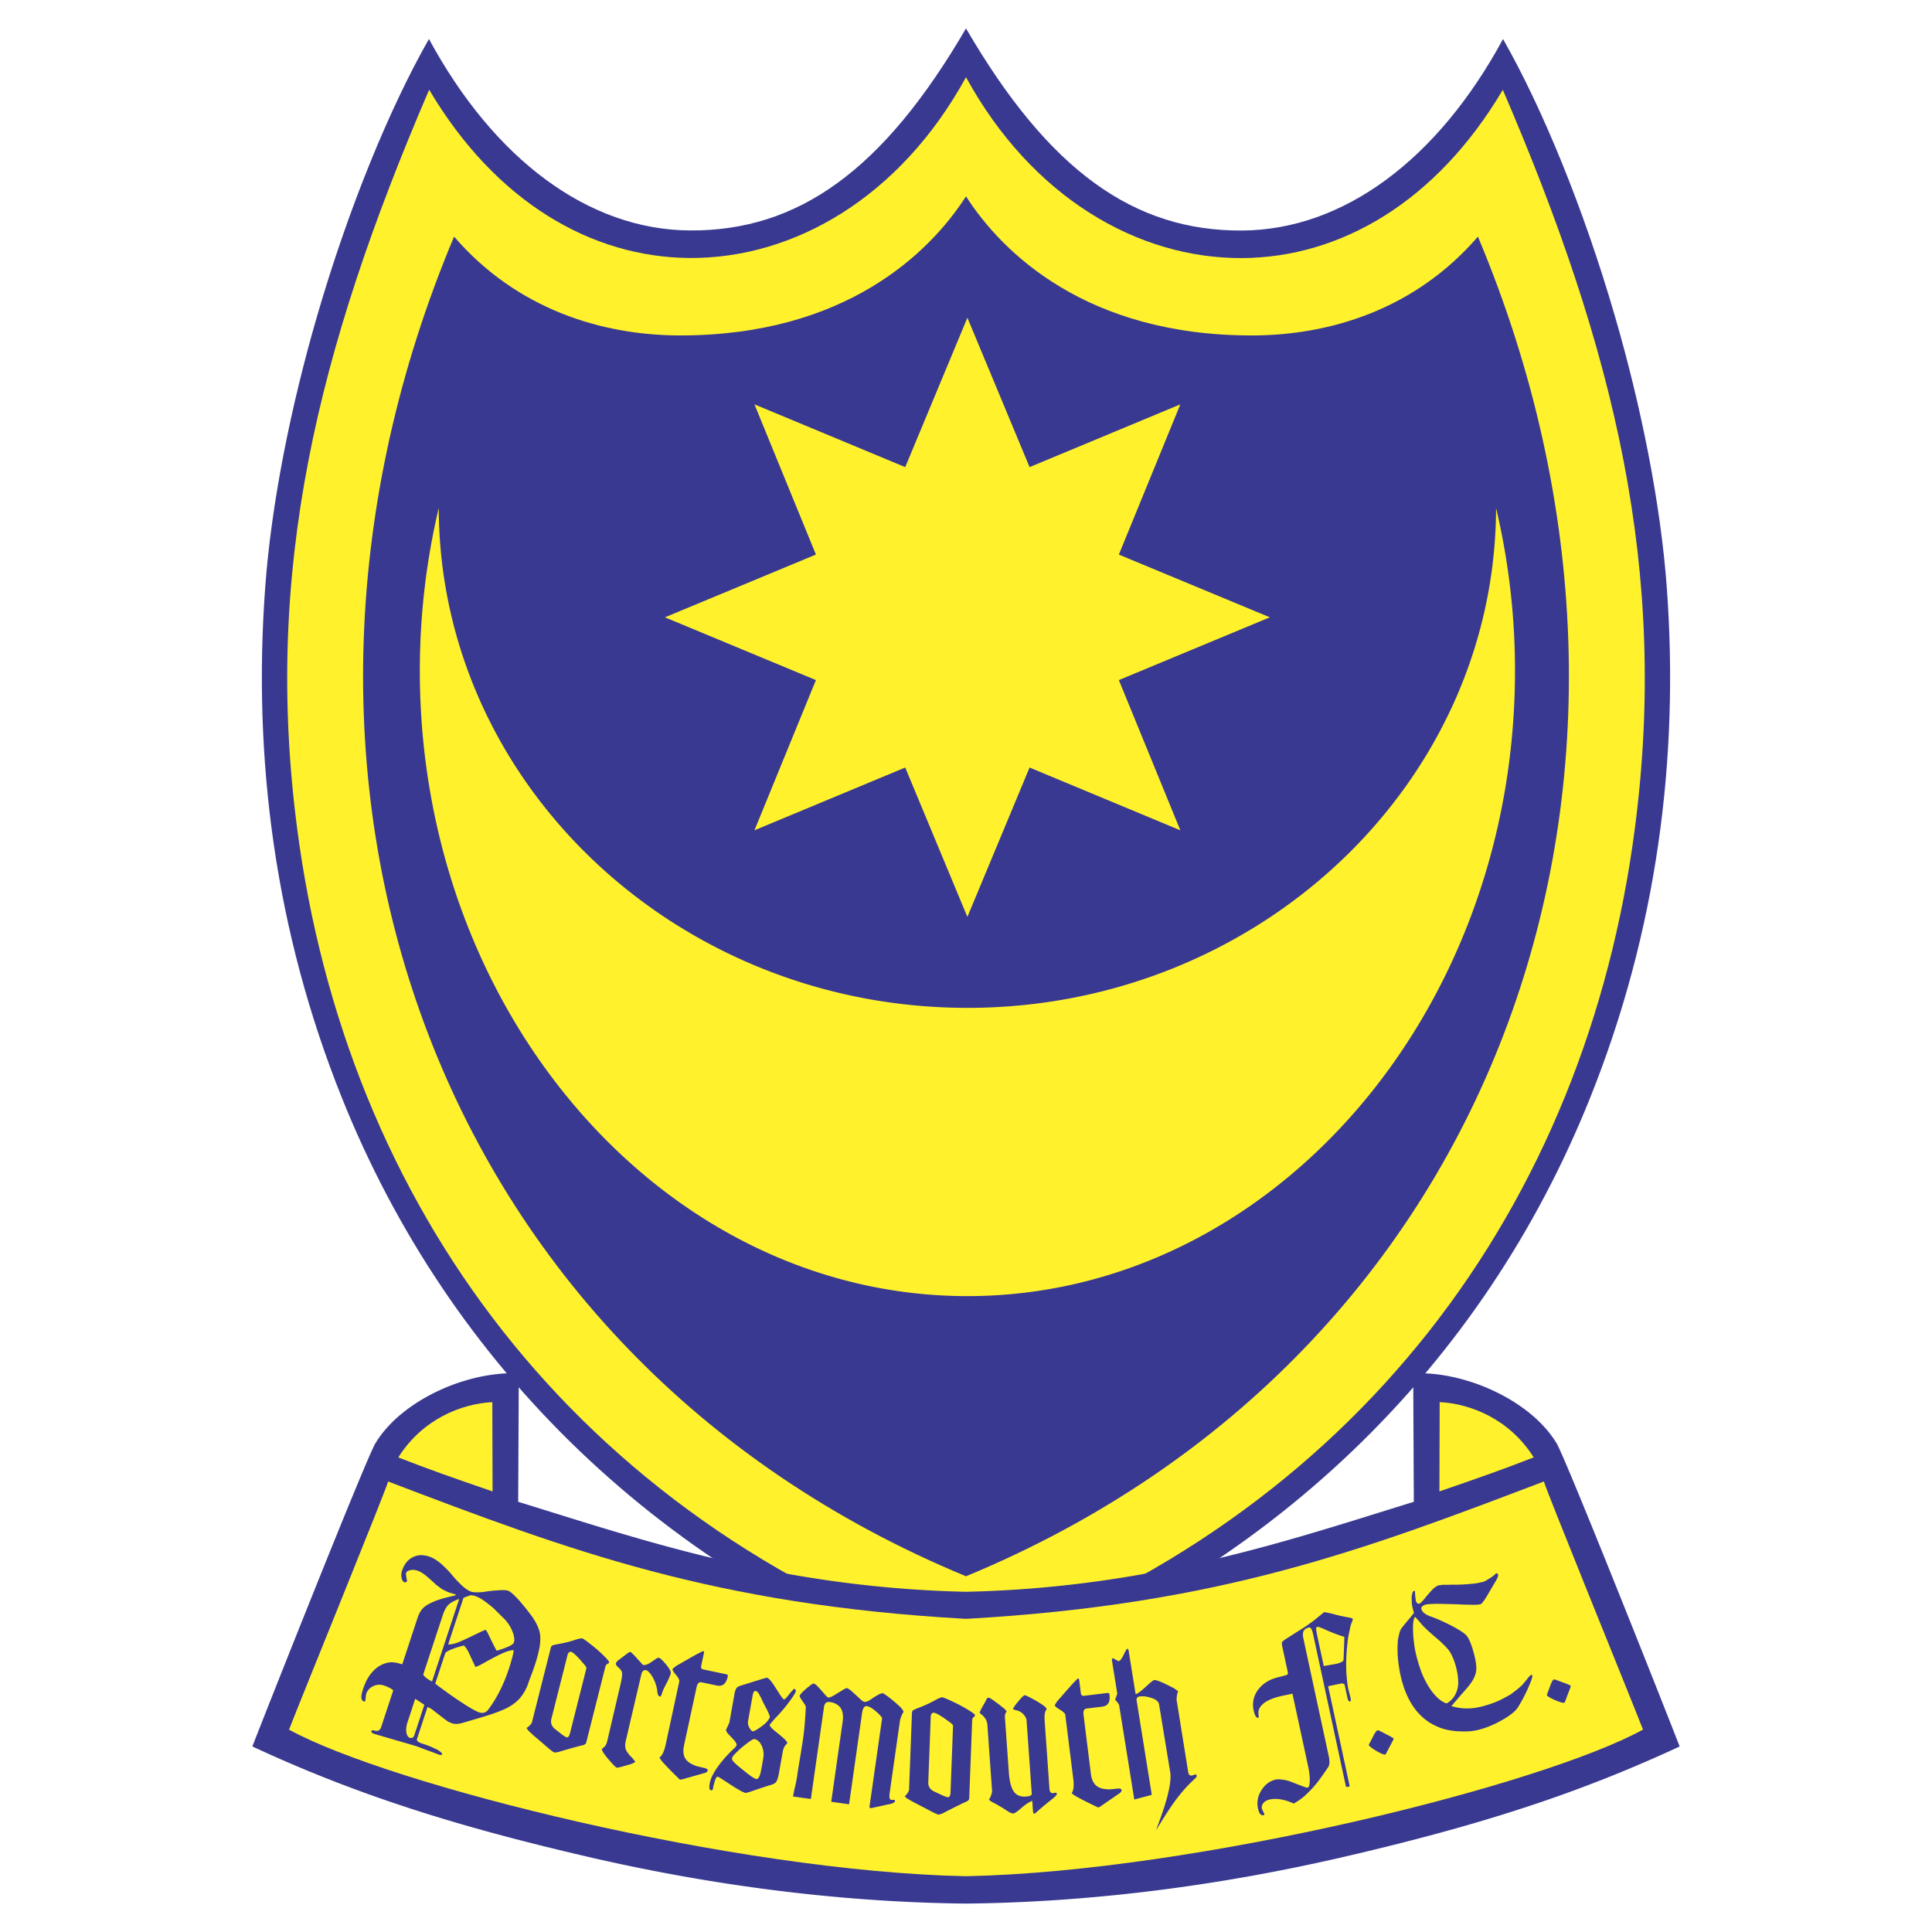 <svg xmlns="http://www.w3.org/2000/svg" width="2500" height="2500" viewBox="0 0 192.756 192.756"><g fill-rule="evenodd" clip-rule="evenodd"><path fill="#fff" d="M0 0h192.756v192.756H0V0z"/><path d="M96.378 2.834c-8.265 14.191-16.76 20.227-27.549 20.158-10.137-.064-19.544-7.109-26.032-19.104-3.898 6.846-8.014 16.809-11.166 27.661-2.611 8.993-4.561 18.661-5.176 27.106-1.237 16.969.957 34.182 7.668 50.907 10.647 26.531 31.741 47.725 62.254 58.6 30.515-10.869 51.608-32.061 62.255-58.592 6.711-16.726 8.904-33.938 7.668-50.908-.615-8.445-2.564-18.113-5.176-27.106-3.15-10.853-7.268-20.815-11.166-27.662-6.487 11.996-15.894 19.041-26.03 19.106-10.789.068-19.285-5.967-27.55-20.166z" fill="#393991"/><path d="M96.378 165.111c-39.219-13.785-61.844-45.006-66.73-82.442-3.342-25.603 1.92-47.564 13.17-73.716 6.643 11.211 16.217 16.724 25.989 16.786 10.401.065 20.998-6.046 27.571-18.035 6.573 11.998 17.169 18.11 27.571 18.044 9.771-.062 19.346-5.575 25.988-16.786 11.25 26.152 16.514 48.112 13.17 73.715-4.884 37.438-27.509 68.659-66.729 82.434z" fill="#fff22d"/><path d="M96.378 19.591c-3.641 5.665-12.061 13.873-28.497 13.876-7.792.001-16.308-2.591-22.577-9.86C22.897 76.92 42.73 135.064 96.378 157.266c53.647-22.201 73.481-80.345 51.075-133.658-6.27 7.269-14.785 9.861-22.578 9.86-16.436-.004-24.855-8.212-28.497-13.877z" fill="#393991"/><path d="M149.262 50.681a70.367 70.367 0 0 1 1.889 16.243c0 34.363-24.543 62.389-54.633 62.389s-54.632-28.025-54.632-62.389c0-5.616.66-11.061 1.888-16.243.064 27.48 23.732 49.874 52.745 49.874s52.68-22.394 52.743-49.874zM126.693 61.59l-15.064-6.261 6.133-14.986-15.041 6.262-6.204-14.904-6.203 14.904-15.041-6.262 6.132 14.986-15.064 6.261 15.064 6.262-6.132 14.986 15.041-6.262 6.203 14.904 6.204-14.904 15.041 6.262-6.133-14.986 15.064-6.262z" fill="#fff22d"/><path d="M96.378 158.812c-18.719-.412-32.621-5.27-44.678-8.975l.061-12.812c-5.127-.254-11.646 2.648-14.261 6.898-.647.777-11.147 27.262-12.321 30.322a137.46 137.46 0 0 0 14.37 5.73c6.226 2.096 12.608 3.77 19.057 5.268 12.304 2.857 25.111 4.543 37.772 4.678 12.661-.133 25.47-1.82 37.772-4.678 6.449-1.498 12.832-3.172 19.057-5.268a137.518 137.518 0 0 0 14.371-5.73c-1.174-3.059-11.674-29.545-12.322-30.322-2.615-4.25-9.133-7.15-14.26-6.898l.061 12.812c-12.059 3.706-25.959 8.563-44.679 8.975z" fill="#393991"/><path d="M96.378 161.514c-25.243-1.418-39.522-6.799-57.659-13.705 0 .357-8.817 21.984-9.882 24.758 10.068 5.535 44.606 14.164 67.542 14.623 22.937-.461 57.474-9.092 67.542-14.627-1.064-2.773-9.883-24.398-9.883-24.758-18.138 6.908-32.417 12.289-57.66 13.709zm-47.234-12.713l-.025-8.908c-3.086.152-6.976 1.695-9.381 5.514 3.048 1.183 5.021 1.886 9.406 3.394zm94.467-.004l.025-8.906c3.086.152 6.977 1.693 9.383 5.512-3.048 1.183-5.023 1.888-9.408 3.394z" fill="#fff22d"/><path d="M156.678 168.354l-.475 1.26c-.049.15-.09.24-.131.27-.127.027-.375-.035-.752-.191a4.882 4.882 0 0 1-.902-.461l-.078-.086-.014-.035.123-.344.123-.32.121-.344c.133-.322.23-.498.301-.523.074-.027.168-.018.281.031l1.025.383c.246.104.383.168.408.193a.377.377 0 0 1-.03.167zm-15.481-7.028c-.094.049-.156.221-.188.52-.041.309-.043.73-.01 1.26 0 .09.014.246.039.475.023.225.053.451.082.674.094.572.234 1.154.418 1.75.129.416.248.758.359 1.021.109.266.232.523.363.771.252.469.506.855.768 1.16.15.189.311.357.482.506.17.146.336.264.492.346.164.1.281.141.35.121.168-.072.357-.225.57-.459.279-.34.457-.734.535-1.184.053-.367.037-.811-.049-1.336a8.126 8.126 0 0 0-.217-.902c-.182-.584-.387-1.035-.609-1.354-.281-.361-.699-.777-1.252-1.25-.859-.725-1.418-1.262-1.672-1.609l-.256-.285-.16-.178-.045-.047zm3.541.83c.814.428 1.332.756 1.545.99.215.236.426.68.627 1.33.135.436.236.83.301 1.186s.092.646.08.877c-.02.457-.211.936-.576 1.43-.195.273-.521.66-.984 1.162l-.922 1.084a5.046 5.046 0 0 0 1.68.234c.508-.002 1.102-.105 1.781-.311.307-.092.57-.18.793-.264.227-.084.424-.172.6-.258.416-.207.764-.395 1.047-.564.588-.43.988-.756 1.197-.979l.152-.18.311-.381c.188-.25.322-.385.406-.41.053-.002.088.02.104.07.023.145-.117.561-.424 1.248a15.53 15.53 0 0 1-.953 1.828c-.215.387-.693.803-1.434 1.244-.74.443-1.48.777-2.219 1-.23.068-.404.113-.523.135-.117.023-.309.055-.578.094-.293.02-.559.029-.801.025s-.49-.014-.748-.033c-.174-.021-.324-.043-.447-.061a6.013 6.013 0 0 1-.682-.145 5.896 5.896 0 0 1-1.551-.719c-.715-.486-1.311-1.133-1.785-1.945a8.734 8.734 0 0 1-.762-1.781 10.967 10.967 0 0 1-.275-1.062 18.045 18.045 0 0 1-.201-1.287 10.374 10.374 0 0 1-.02-2.15c.098-.475.182-.795.256-.963l.24-.34.418-.508c.266-.307.492-.584.68-.834a6.467 6.467 0 0 1-.209-.875l-.025-.662c.041-.404.117-.621.225-.654.064-.016.105.002.119.047-.014.154.012.463.076.922.078.248.199.346.365.295.121-.057.311-.246.57-.57.258-.32.523-.623.791-.9.227-.193.398-.309.521-.346l.471-.061.473.004.342-.012c.672.012 1.359-.021 2.061-.092a6.231 6.231 0 0 0 1.236-.232c.662-.361 1.049-.635 1.158-.812.115-.014.189.037.225.148.021.135-.09.389-.326.77l-.836 1.418c-.281.463-.482.713-.604.75-.158.025-.252.041-.285.043l-.389.014-1.115-.025c-.389-.02-.785-.035-1.184-.043-.5-.016-.957-.025-1.369-.031-.609.012-.979.037-1.105.074-.357.107-.504.266-.439.473.045.146.145.277.295.393s.355.223.617.322c.536.181 1.206.476 2.008.88zm-5.748 11.457l-.625 1.193c-.068.143-.119.229-.164.252-.129.012-.369-.08-.723-.279a4.932 4.932 0 0 1-.84-.566l-.064-.096-.01-.037.164-.326.162-.303.162-.326c.172-.305.291-.467.363-.484.076-.018.17.004.275.066l.971.502c.23.133.359.213.381.242a.341.341 0 0 1-.052.162zm-4.879-9.683l.014-.6c-.014-.029-.051-.047-.113-.055a15.468 15.468 0 0 1-1.703-.652c-.512-.229-.809-.334-.887-.316-.07.014-.107.084-.107.207-.002.125.047.406.141.844l.617 2.863 1.189-.209c.523-.109.785-.254.785-.436l.064-1.646zm-5.164 5.05l-.939.197c-.906.189-1.561.455-1.965.795s-.559.725-.467 1.156c.014.156-.002.246-.045.262-.191.02-.346-.232-.457-.752-.057-.258-.072-.504-.053-.74s.072-.475.158-.711c.23-.547.6-.988 1.113-1.326.387-.26.857-.449 1.412-.566l.684-.184c.09-.059.123-.15.098-.271l-.51-2.361c-.078-.361-.102-.57-.076-.629.066-.104.297-.275.688-.516l.584-.375.963-.605c.541-.363.986-.691 1.332-.986l.381-.312.262-.213c.074.01.186.029.334.057.143.025.316.064.52.117.473.135 1.066.266 1.781.393.057.021.115.045.17.076.014.01.035.02.059.035 0 .055-.029.15-.08.291l-.062.143-.035.107-.041.109c-.1.447-.191.891-.273 1.34-.064.508-.109.98-.135 1.408-.059.932-.051 1.77.021 2.514.047.475.1.846.158 1.117l.238.926c.02.17-.008.264-.08.279-.113.012-.199-.123-.258-.4l-.273-1.264c-.043-.104-.164-.145-.369-.123l-1.277.268 2.143 9.934c-.002.053-.049.09-.143.109-.135.006-.209-.012-.227-.055l-3.27-15.168c-.104-.486-.242-.713-.41-.678a.886.886 0 0 0-.336.131.905.905 0 0 0-.205.213c-.08.191-.086.445-.018.76l2.52 11.697c.057.262.082.488.076.674-.01.188-.047.33-.111.432a30.35 30.35 0 0 1-1.059 1.5 11.695 11.695 0 0 1-1.363 1.447c-.322.27-.666.506-1.031.709-.908-.414-1.699-.549-2.377-.408-.146.031-.27.076-.377.135a.993.993 0 0 0-.273.225c-.143.184-.193.373-.152.566l.129.273.127.256c.006.057-.031.1-.115.123-.248.031-.422-.195-.525-.676-.137-.637-.023-1.246.346-1.83.369-.586.857-.939 1.463-1.066.221-.025.428-.021.627.02.207.016.443.068.709.154l.689.268.635.238c.254.102.418.145.49.131.121-.027.189-.244.203-.652.014-.41-.037-.895-.158-1.455l-1.568-7.263zm-15.779 10.559l-1.516-9.438a1.956 1.956 0 0 0-.395-.508l.09-.262.125-.346-.535-3.332c0-.133.035-.205.107-.217l.545.305c.15-.023.322-.236.514-.633.193-.402.314-.604.369-.613.068.01.109.061.125.15l.693 4.324.051.051c.127-.041.348-.189.658-.453l.803-.713c.178-.148.297-.225.357-.234.131-.021.432.074.902.287.232.109.463.223.684.334s.379.195.467.256l.332.236c-.08.158-.135.436-.16.826l1.164 7.252c.041.252.162.363.367.332l.166-.047.191-.07c.068.01.107.049.119.121.018.109-.043.184-.137.27-1.691 1.553-2.594 3.041-3.9 5.156-.055-.004 1.686-4.021 1.398-5.764l-1.113-6.762c-.031-.193-.162-.354-.391-.488-.139-.082-.361-.166-.678-.244-.049-.012-.115-.025-.197-.043a1.362 1.362 0 0 0-.248-.027l-.355-.004c-.283.045-.408.174-.373.391l1.516 9.443-1.745.464zm-5.066-8.473l.738 5.928c.057.449.201.809.436 1.068.209.215.48.35.816.408.18.031.381.051.604.057l.756-.072c.285-.033.436.014.451.145-.004.133-.098.254-.277.361l-1.828 1.264a.71.71 0 0 1-.236.107l-.859-.412a28.477 28.477 0 0 1-1.365-.709 5.742 5.742 0 0 1-.297-.203.471.471 0 0 1-.104-.076c-.004-.037.012-.08.047-.125.137-.287.17-.725.098-1.311l-.801-6.428c-.037-.135-.217-.301-.539-.496-.322-.197-.49-.338-.5-.424.012-.072.104-.225.275-.459l1.357-1.545c.23-.248.393-.42.488-.518l.182-.17c.074.004.117.064.133.184l.162 1.301c.023.189.135.271.332.248l2.283-.277c.146-.018.227.031.24.148.023.191.025.359.004.51a.936.936 0 0 1-.117.359c-.117.195-.33.309-.643.348l-1.52.184c-.256.031-.361.232-.316.605zm-5.163 7.887l-.516-7.268a.862.862 0 0 0-.088-.332 1.478 1.478 0 0 0-.23-.316c-.201-.223-.475-.365-.82-.428l-.217-.084c.014-.113.186-.373.525-.777.338-.406.553-.609.648-.617.094.014.342.129.744.344.188.098.383.211.586.334.201.125.371.232.504.322.211.162.324.279.334.344a.21.21 0 0 1-.047.16c-.131.168-.174.523-.135 1.066l.48 6.787c.021.295.148.436.381.418l.225-.053c.084.014.125.057.131.131-.012.104-.176.279-.494.527-.688.547-1.182.959-1.475 1.236-.164.143-.262.215-.295.219-.068-.016-.109-.127-.125-.336l-.068-.965c-.35.148-.719.395-1.104.736-.387.344-.654.521-.799.531-.141.01-.4-.117-.779-.381a14.723 14.723 0 0 0-1.182-.691c-.283-.145-.436-.258-.457-.342.109-.094.215-.346.318-.754l-.473-6.67c-.027-.4-.217-.74-.564-1.02-.119-.09-.188-.164-.205-.223l.131-.295.121-.236.107-.186c.186-.309.295-.518.328-.623.072-.088.139-.129.201-.133.078-.006.293.121.637.381l.244.18.199.143.213.176.234.182.27.266c.002.041-.018.088-.059.145a.797.797 0 0 0-.111.432l.391 5.496c.035.494.094.895.176 1.205s.186.559.314.748c.264.379.668.547 1.207.51.409-.027.604-.125.594-.289zm-12.245-.312l.289-7.664c.006-.15.031-.254.073-.305.066-.057.22-.135.46-.23.704-.268 1.272-.525 1.708-.773.409-.225.669-.334.779-.33.147.023.531.184 1.148.477.618.293 1.166.596 1.646.906.306.193.466.326.476.398-.002.078-.045.143-.131.193a.39.39 0 0 0-.147.281l-.297 7.863c-.027.15-.196.279-.509.387-.969.475-1.681.832-2.139 1.076a2.323 2.323 0 0 1-.413.125c-.099-.023-.278-.098-.54-.225l-1.368-.717c-.53-.266-.92-.479-1.175-.639-.183-.125-.274-.211-.272-.256.139-.118.276-.308.412-.567zm1.921-.827c-.017.432.194.75.636.947l.887.412c.207.086.355.131.447.133.153.006.237-.152.249-.473l.25-6.641c.003-.078-.077-.182-.241-.305l-.612-.443c-.547-.373-.903-.562-1.073-.566-.188.01-.288.145-.297.393l-.246 6.543zm-11.714 1.672l-1.781-.248.049-.27.106-.523a12.186 12.186 0 0 0 .257-1.25c.055-.383.104-.713.151-.984.228-1.363.373-2.273.438-2.729.069-.482.124-.955.161-1.422a48.41 48.41 0 0 0 .115-1.785c-.014-.049-.043-.111-.089-.191s-.122-.191-.23-.34c-.195-.279-.294-.457-.297-.531.02-.135.238-.381.655-.734.417-.355.664-.523.745-.514.145.041.33.191.558.457l.39.441.247.285c.123.135.215.211.281.219.135-.002.361-.1.676-.297l.838-.512c.176-.096.286-.139.332-.133.137.039.333.178.594.422l.384.35.384.355c.171.156.297.238.375.25.157-.012.271-.037.344-.072.13-.061.318-.186.567-.369l.538-.316c.077-.035.181-.07.305-.107a.927.927 0 0 0 .065-.02c.138.064.383.232.735.5.438.354.794.662 1.064.928.191.219.288.375.288.467-.095.1-.208.352-.34.75l-1.043 7.32c-.062.438-.01.666.154.689l.282-.002c.073.01.103.059.091.145-.042.15-.301.26-.773.33l-1.428.316-.168.037-.068-.01c-.079-.01-.114-.057-.103-.133l1.258-8.824c-.01-.076-.122-.215-.333-.426-.23-.23-.471-.43-.724-.598-.187-.105-.343-.168-.467-.184-.246-.035-.404.203-.477.711l-1.294 9.078-1.781-.246 1.143-8.016c.04-.283.043-.539.007-.758a1.57 1.57 0 0 0-.209-.582c-.237-.33-.596-.531-1.078-.598-.337-.047-.531.121-.585.498l-1.309 9.176zm-4.744-9.597a12.662 12.662 0 0 0-.454-.92c-.096-.143-.192-.23-.288-.26-.159-.029-.266.117-.322.436l-.467 2.609c-.016.205.024.402.118.592.135.23.25.361.346.391.117 0 .32-.102.613-.303.346-.223.623-.445.833-.678.149-.195.24-.336.268-.422.019-.105-.113-.428-.396-.973l-.251-.472zm-.019 5.613c.089-.5.043-.938-.139-1.316-.174-.396-.424-.623-.751-.682-.085-.014-.345.143-.776.475-.187.143-.375.293-.559.449a8.787 8.787 0 0 0-.523.496c-.215.217-.332.373-.349.471-.023.129.034.262.173.398.145.166.472.445.975.842.649.539 1.082.828 1.298.865.094-.004.18-.078.253-.225.039-.076.077-.172.112-.293.034-.121.071-.283.108-.492l.178-.988zm1.958-.731l-.373 2.084a4.524 4.524 0 0 1-.138.594 1.647 1.647 0 0 1-.153.348c-.127.145-.372.262-.732.344l-.861.281-1.08.371-.373.096-.426-.174-.645-.381-1.264-.82-.393-.248c-.118-.021-.207.055-.27.227a5.804 5.804 0 0 0-.259.973c-.022.121-.091.174-.209.152-.148-.045-.183-.285-.106-.717.038-.215.12-.449.243-.707a7.08 7.08 0 0 1 .503-.848c.425-.605.93-1.188 1.51-1.748.265-.234.406-.395.421-.479.006-.152-.1-.346-.316-.574l-.273-.289-.323-.346c-.106-.164-.152-.283-.139-.355.018-.029.059-.111.125-.244a8.25 8.25 0 0 0 .206-.469l.539-3.01c.076-.24.139-.387.19-.438.083-.092.258-.18.524-.258l1.139-.354 1.02-.314c.2-.057.319-.082.359-.076.147.047.363.279.646.701l.31.477.404.631c.158.221.263.336.315.346.078.014.255-.16.526-.518.141-.178.272-.332.399-.461a.483.483 0 0 1 .074-.08c.14.045.2.133.177.262-.027.148-.258.514-.691 1.092-.401.543-.88 1.1-1.438 1.672l-.474.559c-.003.133.176.348.544.645.349.273.663.539.942.795.189.191.277.324.265.395-.018.025-.035.047-.047.074a.37.37 0 0 1-.071.076c-.161.163-.272.403-.327.713zm-8.594-6.453l-1.26 5.844c-.096.441-.076.828.058 1.15.128.268.34.482.638.646.159.088.343.17.551.246l.739.176c.28.059.406.152.379.281-.048.125-.176.209-.381.252l-2.146.609a.804.804 0 0 1-.259.025l-.676-.666a28.355 28.355 0 0 1-1.059-1.109 6.21 6.21 0 0 1-.213-.287.44.44 0 0 1-.071-.105c.008-.037.036-.072.085-.104.224-.225.4-.631.524-1.207l1.365-6.334c.01-.141-.106-.355-.345-.643-.241-.291-.353-.477-.334-.561.035-.064.172-.18.412-.348l1.793-1.025c.301-.158.511-.27.634-.33l.226-.104c.07.027.091.1.066.215l-.276 1.285c-.041.186.037.299.232.34l2.25.471c.143.031.203.104.178.219a2.043 2.043 0 0 1-.164.482.975.975 0 0 1-.23.301c-.175.148-.415.188-.722.123l-1.497-.314c-.25-.051-.417.105-.497.472zm-5.514-1.267l-1.555 6.643c-.078.332-.077.617.005.85.105.254.321.537.645.846l.293.363a.253.253 0 0 1-.129.113c-.098.07-.359.164-.782.277-.141.041-.312.09-.517.145a2.044 2.044 0 0 1-.271.059l-.117.016-.047-.012c-.088-.041-.267-.215-.543-.527a10.304 10.304 0 0 1-.741-.904c-.127-.219-.188-.342-.18-.375a.424.424 0 0 1 .145-.18c.184-.113.316-.342.397-.686l1.297-5.541c.083-.352.136-.621.158-.809.022-.186.028-.324.015-.412-.007-.17-.148-.377-.421-.611-.141-.129-.205-.246-.192-.357a.768.768 0 0 1 .245-.305l.911-.693c.148-.104.246-.152.291-.141.08.039.237.186.469.439l.315.348.283.305c.096.131.171.201.226.215.167.018.377-.043.627-.182l.647-.439c.128-.078.22-.111.28-.098.129.029.368.254.719.674.348.422.501.729.457.92-.06.168-.168.426-.326.775-.13.232-.249.467-.358.697a3.018 3.018 0 0 0-.212.559c-.063.18-.13.264-.202.246-.12-.047-.199-.195-.234-.447-.028-.438-.168-.906-.42-1.4-.271-.479-.511-.742-.718-.789-.233-.035-.387.105-.46.418zm-8.973 4.433c-.105.418.024.77.394 1.051l.741.578c.174.123.303.197.388.217.142.035.253-.104.332-.414l1.63-6.447c.019-.076-.033-.193-.161-.344l-.478-.555c-.431-.473-.723-.727-.88-.766-.178-.025-.298.086-.359.328l-1.607 6.352zm-1.963.432l1.882-7.441c.037-.146.082-.242.132-.283.074-.041.233-.088.478-.135.711-.125 1.295-.264 1.755-.422.428-.139.693-.197.795-.172.132.053.456.283.97.691s.961.811 1.343 1.209c.246.25.366.41.36.484-.019.076-.073.129-.163.162a.395.395 0 0 0-.196.246l-1.93 7.635c-.058.143-.242.234-.557.279a69.687 69.687 0 0 0-2.22.633 1.96 1.96 0 0 1-.411.041c-.087-.041-.239-.148-.456-.324l-1.124-.969a14.003 14.003 0 0 1-.96-.855c-.145-.158-.211-.26-.2-.305.154-.087.321-.247.502-.474zm-8.339-7.855c.259.021.597-.049 1.012-.205a28.79 28.79 0 0 0 1.526-.705l.4-.191.361-.174c.278-.127.434-.182.466-.172l.171.283.317.66c.269.549.463.93.59 1.143.609-.191 1.038-.35 1.286-.475s.39-.244.427-.355c.088-.268.039-.641-.152-1.117a3.671 3.671 0 0 0-.798-1.229l-1.055-1.045a11.605 11.605 0 0 0-1.162-.898 3.728 3.728 0 0 0-.761-.369 2.081 2.081 0 0 0-.414-.051l-.682.248-1.532 4.652zm1.102-4.53c-.524.186-.884.379-1.079.588-.218.211-.408.57-.573 1.068l-1.928 5.852c-.003.076.061.168.193.279.144.137.369.285.675.445l2.712-8.232zm-2.393 8.446c1.377 1.049 2.595 1.885 3.651 2.508.348.193.596.314.742.361.372.121.675.025.9-.281.851-1.137 1.536-2.488 2.053-4.059.278-.842.439-1.463.488-1.865-.257-.004-.591.08-1.004.256-.41.176-.992.473-1.745.887-.506.301-.864.477-1.077.525l-.565-1.217c-.219-.486-.419-.793-.601-.92-.217.062-.431.123-.638.18-.117.037-.287.098-.511.18-.426.166-.659.309-.698.43l-.995 3.015zm-1.996 1.517l-.775 2.355a2.28 2.28 0 0 0-.112.518c-.018.17-.018.332.002.484.062.303.182.482.36.539.216.049.362-.045.441-.283l.996-3.021-.912-.592zm1.227.818l-1.048 3.18c-.059.18.104.332.49.457.343.109.604.201.78.277.181.072.426.186.74.334.356.217.52.369.49.457-.028.086-.118.105-.269.057l-1.133-.424c-.17-.055-.389-.135-.655-.242a9.904 9.904 0 0 0-.553-.205l-2.083-.607-2.099-.611c-.203-.086-.291-.172-.262-.258.033-.1.125-.125.278-.076.353.113.585.004.694-.326l1.205-3.658c.012-.035-.079-.111-.273-.223a3.426 3.426 0 0 0-.644-.279 1.407 1.407 0 0 0-1.095.074 1.303 1.303 0 0 0-.686.775l-.085.701c-.028.045-.08.055-.158.029-.131-.041-.212-.17-.238-.385-.003-.203.058-.496.187-.887.264-.799.643-1.428 1.135-1.885.467-.438 1.001-.686 1.6-.74.293-.018.68.051 1.162.205l1.532-4.648c.138-.418.332-.754.584-1.004.315-.279.794-.535 1.438-.764.261-.088.538-.17.829-.246s.598-.148.922-.217l.031-.096-.634-.182a7.232 7.232 0 0 1-.713-.332l-.62-.457a16.735 16.735 0 0 0-1.078-.957c-.292-.225-.552-.375-.781-.447-.272-.088-.519-.1-.735-.039-.22.045-.357.15-.411.314.029.318.068.57.119.752-.061.125-.147.17-.26.133-.136-.043-.231-.18-.284-.412a1.477 1.477 0 0 1-.03-.373c.005-.119.033-.254.081-.398a2.5 2.5 0 0 1 .41-.779c.172-.221.38-.393.615-.52.486-.258 1.034-.289 1.647-.092.197.062.396.156.597.279.199.121.408.273.621.453.463.424.816.787 1.06 1.086.325.393.664.754 1.014 1.08s.678.539.982.635c.152.029.332.047.541.049l.394-.02c.114-.002.217-.016.314-.031.446-.08.959-.133 1.533-.162.367-.027.647-.012.845.051.202.064.537.354 1.007.863.225.25.455.523.691.816.234.293.457.582.667.861.417.605.676 1.127.775 1.566.11.49.094 1.088-.053 1.785a10.67 10.67 0 0 1-.179.73 19.467 19.467 0 0 1-.618 1.846c-.138.361-.232.615-.28.76a4.363 4.363 0 0 1-.601 1.186c-.403.588-1.012 1.064-1.825 1.424-.246.111-.543.229-.889.355s-.755.26-1.229.4c-1.212.361-1.938.574-2.178.639-.353.072-.641.074-.862.002a2.742 2.742 0 0 1-.466-.209l-.263-.191-.221-.164-.927-.721a1.887 1.887 0 0 0-.592-.344z" fill="#393991"/></g></svg>